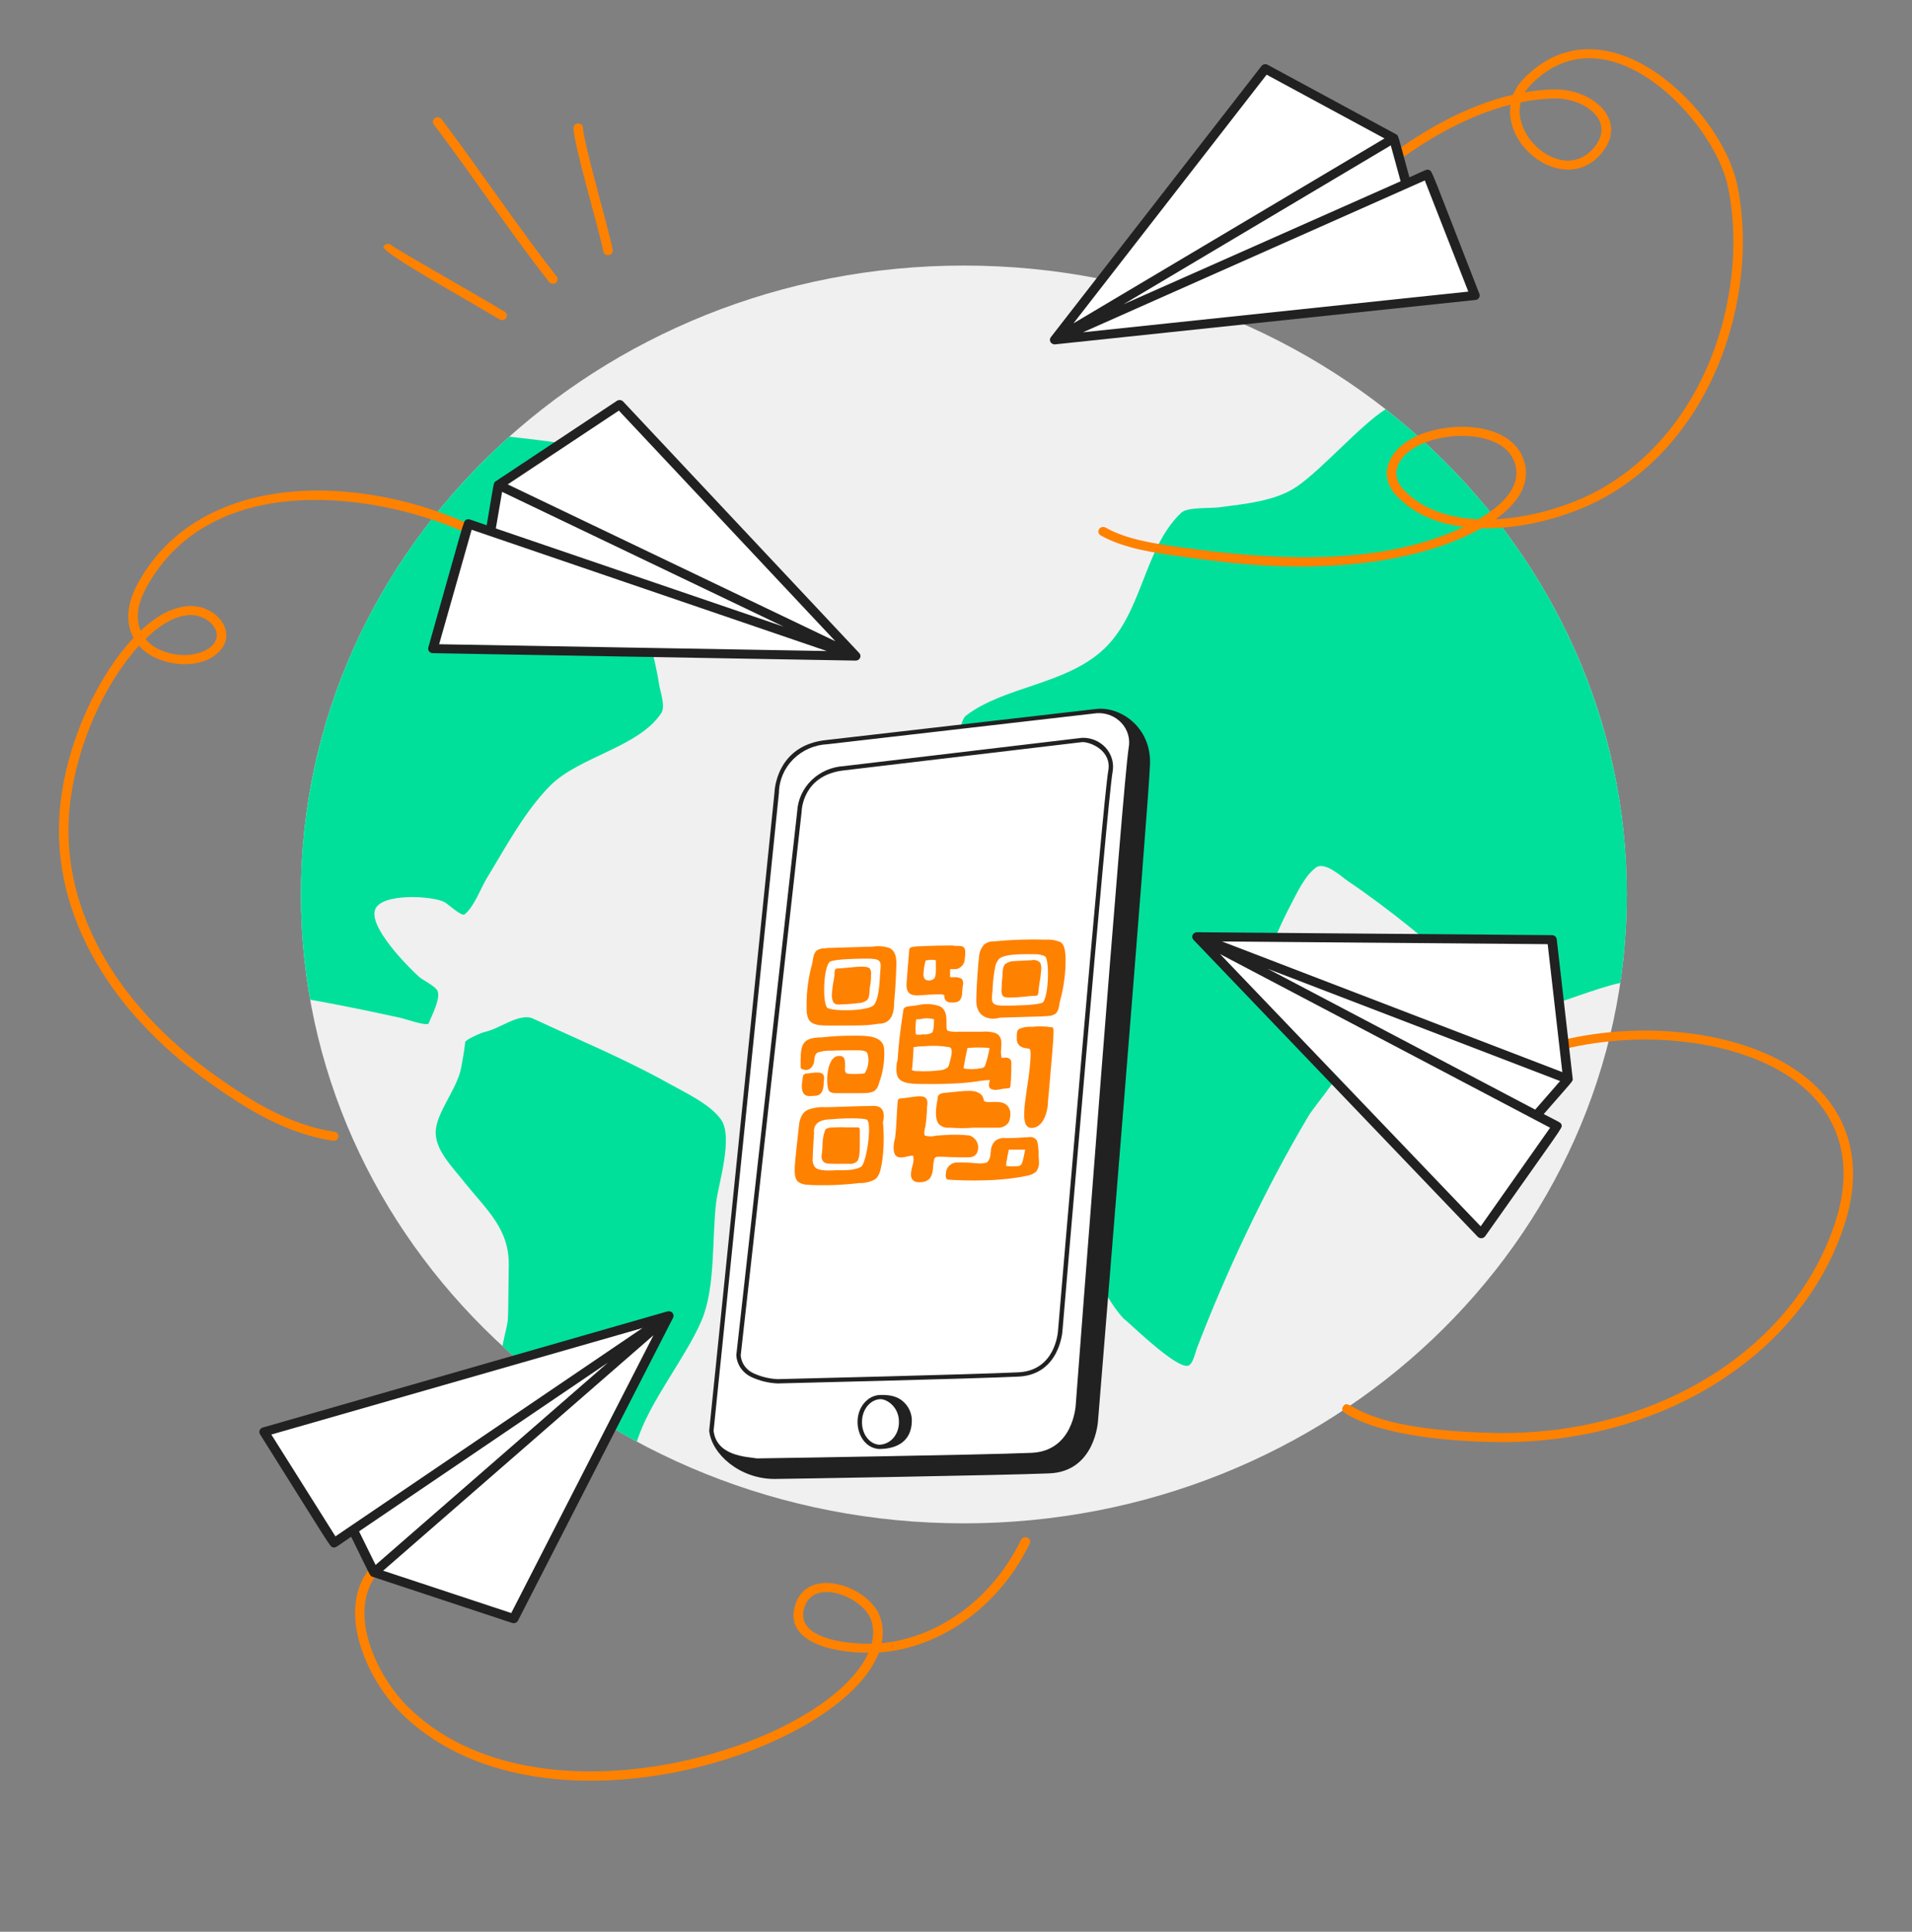 <svg width="195" height="197" viewBox="0 0 195 197" fill="none" xmlns="http://www.w3.org/2000/svg">
<rect x="0" y="0" width="195" height="197" fill="#808080" stroke="none"/>
<path d="M98.301 155.353C135.642 155.353 165.914 126.638 165.914 91.218C165.914 55.797 135.642 27.082 98.301 27.082C60.96 27.082 30.689 55.797 30.689 91.218C30.689 126.638 60.96 155.353 98.301 155.353Z" fill="#F0F0F0"/>
<path d="M141.319 41.735C138.793 43.32 134.914 47.776 132.315 49.586C130.097 51.13 126.892 51.393 124.256 51.746C123.474 51.85 121.095 51.698 120.475 52.286C116.555 56.004 116.563 62.7 112.335 66.419C108.416 69.86 102.416 70.019 98.532 72.969C97.561 73.71 97.605 78.363 97.473 79.423C97.327 80.655 96.582 83.009 97.203 84.2C97.758 85.294 102.766 83.612 103.605 83.438C106.474 82.843 109.393 82.172 112.335 82.005C113.059 81.964 114.526 81.77 115.117 82.338C116.234 83.398 116.322 86.451 116.431 87.877C116.496 88.667 111.766 88.383 111.233 88.403C106.693 88.562 102.057 88.902 97.612 89.836C96.612 90.051 93.626 90.39 93.064 91.464C92.07 93.351 91.346 101.615 91.269 102.757C91.181 104.073 90.809 106.143 91.604 107.355C92.181 108.227 93.699 108.443 94.648 108.685C97.663 109.461 100.766 109.917 103.846 110.395C104.714 110.527 107.919 110.395 108.51 111.164C109.744 112.77 109.291 116.744 109.518 118.656C110.124 123.945 110.934 130.426 114.598 134.484C114.726 134.449 120.041 139.783 121.226 139.255C121.693 139.047 121.927 137.856 122.08 137.469C124.95 129.987 128.891 121.482 133.438 113.829C134.189 112.563 137.576 108.85 137.3 107.362C137.168 106.642 135.693 105.866 135.175 105.451C133.415 104.066 129.708 101.996 128.729 99.974C128.204 98.886 129.795 96.207 130.204 95.278C130.653 94.245 131.14 93.227 131.664 92.225C132.292 91.041 133.058 89.346 134.189 88.487C135.102 87.794 136.825 89.415 137.474 89.858C141.492 92.558 145.934 96.203 149.146 99.129C150.701 100.535 152.051 102.128 153.563 103.561C153.855 103.837 155.745 103.186 156.052 103.111C158.596 102.511 162.933 100.706 165.249 100.242C168.555 77.964 159.466 55.949 141.318 41.736L141.319 41.735Z" fill="#00E09B"/>
<path d="M68.18 110.478C63.755 108.005 59.004 106.039 54.398 103.893C52.975 103.228 50.938 104.952 49.442 105.236C49.179 105.278 47.463 106.018 47.442 106.288C47.347 107.174 47.194 108.054 47.026 108.926C46.617 111.045 44.508 113.461 44.434 115.386C44.361 117.242 46.105 118.98 47.185 120.344C49.595 123.376 51.96 125.267 51.886 129.068C51.763 136.42 51.976 133.622 51.243 137.269C55.361 141.057 59.968 144.335 64.955 147.023C66.184 142.987 69.97 138.428 71.567 134.629C72.998 131.249 72.596 126.147 73.048 122.567C73.282 120.691 74.808 115.934 73.523 114.154C72.385 112.575 69.822 111.399 68.18 110.478Z" fill="#00E09B"/>
<path d="M31.633 101.95C33.608 102.302 36.611 102.871 40.902 103.816C41.201 103.879 43.581 104.695 43.712 104.37C44.018 103.602 44.93 101.891 44.639 101.095C44.449 100.569 43.12 99.974 42.697 99.585C41.544 98.526 37.617 94.566 38.252 92.772C38.858 91.041 44.143 91.345 45.361 92.01C45.624 92.149 47.091 93.492 47.376 93.256C48.369 92.467 49.026 90.577 49.661 89.539C51.573 86.409 53.464 82.815 56.084 80.15C59.04 77.151 65.172 76.21 67.449 72.706C67.894 72.013 67.311 70.449 67.208 69.743C66.843 67.208 65.844 64.279 65.727 61.814C65.61 59.385 68.647 54.489 66.208 52.812C63.325 50.826 61.654 47.591 58.967 45.632C58.451 45.256 54.48 44.819 51.938 44.536C35.172 59.524 27.926 81.076 31.633 101.95Z" fill="#00E09B"/>
<path d="M51.209 32.644C50.979 32.644 51.133 32.646 45.407 29.337C41.084 26.841 38.986 25.448 39.114 25.157C39.253 24.839 39.745 24.761 39.975 25.063C40.955 25.728 49.243 30.435 51.472 31.792C51.881 32.041 51.694 32.644 51.209 32.644Z" fill="#FF8100"/>
<path d="M56.392 28.95C56.316 28.95 56.241 28.933 56.173 28.901C56.105 28.869 56.046 28.821 56.001 28.763C51.898 23.523 48.235 17.978 44.241 12.695C44.165 12.595 44.135 12.471 44.156 12.35C44.177 12.229 44.248 12.121 44.353 12.05C44.458 11.978 44.589 11.949 44.716 11.969C44.844 11.989 44.958 12.056 45.033 12.156C49.021 17.432 52.718 23.019 56.783 28.213C56.837 28.282 56.869 28.363 56.877 28.448C56.885 28.533 56.867 28.619 56.827 28.695C56.786 28.771 56.725 28.836 56.648 28.881C56.572 28.926 56.483 28.95 56.392 28.95Z" fill="#FF8100"/>
<path d="M62.007 26.025C61.893 26.025 61.783 25.986 61.696 25.917C61.608 25.848 61.549 25.752 61.529 25.646C61.08 23.311 58.527 14.828 58.49 13.054C58.489 12.993 58.5 12.933 58.524 12.876C58.547 12.82 58.582 12.768 58.626 12.724C58.67 12.68 58.724 12.645 58.782 12.621C58.841 12.597 58.904 12.584 58.968 12.582C59.222 12.602 59.459 12.78 59.465 13.035C59.495 14.51 62.088 23.401 62.488 25.478C62.501 25.545 62.498 25.613 62.48 25.679C62.461 25.745 62.428 25.805 62.383 25.858C62.337 25.91 62.279 25.951 62.215 25.98C62.15 26.009 62.08 26.024 62.008 26.024L62.007 26.025Z" fill="#FF8100"/>
<path d="M40.744 174.542C37.464 171.222 34.234 164.278 37.715 159.921C37.753 159.872 37.801 159.83 37.857 159.798C37.912 159.766 37.974 159.746 38.038 159.737C38.102 159.728 38.167 159.731 38.23 159.746C38.293 159.762 38.352 159.789 38.403 159.826C38.455 159.863 38.498 159.91 38.531 159.963C38.563 160.016 38.584 160.075 38.592 160.136C38.6 160.197 38.595 160.259 38.578 160.318C38.56 160.377 38.531 160.433 38.491 160.481C35.348 164.413 38.402 170.819 41.455 173.91C54.719 187.344 84.336 178.13 88.569 168.554C84.649 168.554 80.076 167.352 81.061 163.808C82.256 159.509 88.669 161.766 89.754 164.888C90.074 165.809 90.095 166.713 89.92 167.57C95.339 167.055 101.001 163.44 104.135 157.039C104.19 156.928 104.288 156.842 104.41 156.8C104.531 156.758 104.665 156.763 104.783 156.815C104.9 156.866 104.991 156.96 105.035 157.075C105.079 157.19 105.074 157.318 105.019 157.429C101.63 164.349 95.396 168.142 89.645 168.519C85.804 178.799 54.764 188.741 40.744 174.542ZM82.004 164.044C81.2 166.93 85.749 167.675 88.896 167.627C89.099 166.838 89.118 166.009 88.829 165.179C88.037 162.902 82.922 160.741 82.004 164.044Z" fill="#FF8100"/>
<path d="M34.064 157.35L36.006 156.016L38.144 160.362L52.389 165.072L68.209 134.181L26.934 146.025L34.064 157.35Z" fill="white"/>
<path d="M26.516 146.263C33.816 157.878 33.639 157.739 33.966 157.803C34.244 157.857 34.236 157.803 35.814 156.719C37.841 160.839 37.711 160.709 37.984 160.799L52.229 165.509C52.342 165.546 52.465 165.542 52.576 165.499C52.686 165.456 52.776 165.376 52.828 165.274L68.647 134.384C68.689 134.303 68.704 134.212 68.692 134.123C68.68 134.034 68.641 133.95 68.58 133.881C68.518 133.813 68.437 133.763 68.346 133.738C68.255 133.713 68.158 133.713 68.067 133.739L26.794 145.584C26.723 145.604 26.658 145.64 26.603 145.687C26.549 145.735 26.507 145.794 26.48 145.859C26.453 145.925 26.443 145.995 26.449 146.065C26.455 146.135 26.478 146.202 26.516 146.263ZM36.62 156.169L62.009 138.954L38.305 159.596L36.62 156.169V156.169ZM52.141 164.5L39.075 160.18L66.65 136.166L52.141 164.5ZM65.522 135.436L34.209 156.68L27.672 146.297L65.522 135.436Z" fill="#212121"/>
<path d="M153.295 147.065C148.708 147.065 140.908 146.536 137.104 144.069C137.051 144.034 137.006 143.991 136.971 143.94C136.936 143.889 136.912 143.832 136.9 143.772C136.888 143.713 136.889 143.651 136.902 143.592C136.915 143.533 136.94 143.476 136.977 143.426C137.795 142.292 137.847 145.822 152.361 146.13C168.891 146.482 183.269 137.474 187.302 124.227C189.02 118.588 187.716 113.383 182.639 109.906C177.124 106.129 167.764 104.969 159.347 107.022C159.225 107.045 159.097 107.022 158.992 106.959C158.886 106.896 158.81 106.797 158.779 106.683C158.748 106.568 158.764 106.446 158.825 106.343C158.885 106.239 158.985 106.161 159.104 106.126C167.786 104.01 177.472 105.228 183.209 109.156C188.156 112.544 190.229 117.946 188.237 124.484C184.159 137.878 169.87 147.066 153.293 147.066L153.295 147.065Z" fill="#FF8100"/>
<path d="M158.793 114.844L156.689 113.753L159.911 110.056L158.284 95.83L122.08 95.531L151.069 125.813L158.793 114.844Z" fill="white"/>
<path d="M151.473 126.07C159.401 114.831 159.345 115.042 159.266 114.734C159.199 114.474 159.15 114.503 157.44 113.616C160.494 110.112 160.426 110.278 160.395 110.006L158.767 95.781C158.754 95.668 158.698 95.564 158.609 95.488C158.521 95.412 158.406 95.369 158.286 95.368L122.084 95.07C121.989 95.069 121.896 95.094 121.816 95.143C121.736 95.191 121.673 95.261 121.634 95.343C121.596 95.425 121.583 95.516 121.598 95.604C121.613 95.693 121.655 95.776 121.718 95.843L150.707 126.124C150.757 126.176 150.818 126.217 150.887 126.243C150.956 126.269 151.03 126.28 151.104 126.274C151.178 126.269 151.25 126.248 151.314 126.212C151.377 126.177 151.432 126.128 151.473 126.07ZM156.571 113.162L129.284 98.796L159.111 110.247L156.571 113.162ZM157.844 96.288L159.337 109.337L124.638 96.014L157.844 96.288ZM124.426 97.294L158.091 115.007L151.01 125.063L124.426 97.294Z" fill="#212121"/>
<path d="M132.656 57.776C128.187 57.776 124.714 57.337 120.637 56.777C117.837 56.392 114.661 55.965 112.258 54.6C112.204 54.569 112.156 54.527 112.117 54.479C112.079 54.43 112.052 54.374 112.036 54.316C112.021 54.257 112.017 54.196 112.027 54.135C112.036 54.075 112.058 54.018 112.091 53.965C112.124 53.913 112.167 53.868 112.218 53.832C112.27 53.796 112.328 53.769 112.39 53.755C112.452 53.74 112.517 53.737 112.58 53.746C112.644 53.755 112.705 53.775 112.759 53.806C114.993 55.076 118.066 55.49 120.775 55.862C129.89 57.114 140.762 57.778 149.283 53.736C146.591 53.397 144.149 52.411 142.403 50.533C140.428 48.41 141.688 45.825 144.309 44.553C147.748 42.883 153.821 43.028 155.301 46.632C156.342 49.165 154.815 51.331 152.527 52.953C156.569 52.756 160.807 51.358 163.76 49.579C174.651 43.019 178.308 28.938 176.221 19.021C174.807 12.307 163.892 0.602 156.093 8.677C155.875 8.901 155.683 9.147 155.521 9.41C156.475 9.242 157.442 9.145 158.413 9.119C162.546 9.022 166.147 12.352 163.292 15.683C159.768 19.796 153.389 15.291 154.048 10.672C149.718 11.772 145.782 14.111 142.964 16.14C142.86 16.207 142.734 16.233 142.61 16.214C142.487 16.195 142.376 16.131 142.3 16.037C142.225 15.943 142.19 15.824 142.204 15.706C142.218 15.588 142.278 15.48 142.374 15.403C145.38 13.24 149.632 10.732 154.32 9.653C154.561 9.061 154.919 8.518 155.375 8.053C163.699 -0.564 175.556 11.144 177.177 18.84C179.329 29.059 175.54 43.579 164.283 50.36C160.85 52.429 155.74 53.986 151.07 53.869C145.787 56.829 138.768 57.776 132.656 57.776ZM142.452 47.881C142.31 48.594 142.539 49.281 143.134 49.922C145.006 51.936 147.768 52.829 150.768 52.96C153.208 51.548 155.431 49.495 154.392 46.967C152.759 42.993 143.216 44.057 142.451 47.882L142.452 47.881ZM155.091 10.432C154.165 14.168 159.525 18.611 162.536 15.098C164.911 12.326 161.514 9.952 158.439 10.041C157.309 10.07 156.189 10.208 155.091 10.432Z" fill="#FF8100"/>
<path d="M145.583 17.766L143.416 18.744L142.148 14.1L129.044 7.012L107.565 34.657L150.422 30.133L145.583 17.766Z" fill="white"/>
<path d="M150.879 29.972C145.928 17.29 146.076 17.458 145.766 17.338C145.504 17.238 145.501 17.292 143.741 18.085C142.539 13.684 142.641 13.834 142.39 13.698L129.286 6.609C129.182 6.553 129.06 6.535 128.943 6.559C128.827 6.583 128.723 6.646 128.652 6.737L107.174 34.383C107.117 34.455 107.084 34.542 107.079 34.632C107.074 34.721 107.096 34.811 107.143 34.889C107.191 34.967 107.261 35.03 107.346 35.07C107.43 35.111 107.526 35.127 107.62 35.117L150.477 30.591C150.55 30.584 150.621 30.56 150.684 30.522C150.747 30.485 150.799 30.434 150.838 30.375C150.877 30.315 150.901 30.247 150.908 30.177C150.916 30.107 150.906 30.037 150.88 29.971L150.879 29.972ZM142.844 18.488L114.577 31.035L141.844 14.827L142.844 18.488ZM129.179 7.617L141.2 14.119L109.48 32.975L129.179 7.617ZM110.449 33.888L145.312 18.402L149.749 29.739L110.449 33.888Z" fill="#212121"/>
<path d="M33.958 116.331C29.219 115.629 25.154 113.11 21.467 110.493C10.522 102.725 4.948 92.283 6.175 81.844C6.928 75.439 9.949 68.974 13.619 65.052C12.661 63.258 13.095 61.258 14.076 59.465C20.331 48.056 36.564 48.046 48.664 53.833C48.724 53.859 48.776 53.897 48.82 53.943C48.864 53.989 48.897 54.043 48.919 54.101C48.94 54.16 48.949 54.222 48.944 54.283C48.94 54.345 48.922 54.405 48.893 54.461C48.863 54.516 48.822 54.565 48.773 54.605C48.723 54.645 48.665 54.675 48.603 54.693C48.541 54.712 48.475 54.718 48.41 54.712C48.345 54.706 48.282 54.688 48.225 54.658C38.907 50.203 21.632 47.685 14.94 59.89C14.182 61.275 13.733 62.858 14.34 64.324C16.015 62.74 17.66 61.895 19.25 61.807C22.17 61.644 24.573 64.774 21.972 66.792C19.916 68.392 15.929 67.878 14.171 65.856C10.729 69.637 7.867 75.791 7.143 81.946C5.956 92.051 11.389 102.186 22.051 109.753C25.637 112.298 29.58 114.746 34.108 115.418C34.737 115.512 34.605 116.424 33.958 116.331ZM14.837 65.163C15.413 65.882 16.276 66.339 17.197 66.59C20.075 67.366 22.682 65.911 22 64.256C21.623 63.338 20.45 62.663 19.307 62.73C17.902 62.808 16.402 63.627 14.837 65.163Z" fill="#FF8100"/>
<path d="M47.77 53.415L50.021 54.198L50.833 49.464L63.192 41.258L87.267 66.907L44.153 66.151L47.77 53.415Z" fill="white"/>
<path d="M44.145 66.614L87.259 67.369C87.354 67.371 87.447 67.347 87.528 67.299C87.608 67.251 87.672 67.182 87.712 67.1C87.751 67.018 87.765 66.927 87.751 66.838C87.737 66.749 87.696 66.666 87.632 66.599L63.556 40.951C63.477 40.867 63.367 40.813 63.249 40.799C63.13 40.786 63.011 40.814 62.913 40.879L50.553 49.085C50.312 49.245 50.406 49.07 49.635 53.571C47.807 52.936 47.799 52.88 47.546 53.004C47.249 53.15 47.383 52.961 43.683 66.031C43.663 66.099 43.661 66.17 43.675 66.239C43.689 66.308 43.719 66.373 43.764 66.43C43.809 66.486 43.866 66.531 43.932 66.563C43.998 66.595 44.071 66.612 44.145 66.614ZM51.208 50.161L79.934 63.913L50.568 53.893L51.208 50.161ZM85.2 65.398L51.781 49.399L63.117 41.873L85.2 65.398ZM44.786 65.7L48.102 54.023L84.323 66.393L44.786 65.7Z" fill="#212121"/>
<g clip-path="url(#clip0_797_3031)">
<path d="M73.007 147.115C74.14 148.95 77.222 148.95 77.222 148.95C77.222 148.95 100.018 148.591 105.184 148.382C109.716 148.199 109.943 143.227 109.943 143.227C109.943 143.227 114.76 79.744 115.336 76.291C115.846 73.234 112.844 72.577 112.209 72.487L84.383 75.678C79.261 76.158 79.216 80.833 79.216 80.833L72.555 145.892C72.588 146.332 72.744 146.754 73.007 147.115Z" fill="white"/>
<path d="M79.306 141.086C78.357 141.044 77.428 140.813 76.576 140.407C76.152 140.199 75.791 139.886 75.531 139.501C75.27 139.116 75.119 138.672 75.092 138.213L81.302 82.778C81.362 81.57 81.883 80.427 82.765 79.568C83.647 78.71 84.828 78.196 86.079 78.127L110.368 75.243C110.821 75.23 111.271 75.314 111.686 75.49C112.101 75.665 112.47 75.927 112.768 76.256C113.065 76.586 113.282 76.975 113.404 77.395C113.527 77.816 113.55 78.257 113.474 78.688C112.938 81.572 108.401 135.187 108.356 135.728C108.356 135.766 108.074 140.158 103.928 140.385C99.488 140.602 79.306 141.086 79.306 141.086ZM110.396 75.678L86.132 78.558C81.857 79.011 81.756 82.645 81.754 82.8L75.543 138.225C75.572 138.602 75.701 138.965 75.918 139.279C76.136 139.593 76.434 139.848 76.783 140.018C77.572 140.392 78.431 140.607 79.308 140.648C79.82 140.636 99.506 140.163 103.903 139.949C107.636 139.745 107.894 135.865 107.905 135.699C108.092 133.482 112.489 81.516 113.029 78.611C113.401 76.588 111.291 75.678 110.396 75.678Z" fill="#212121"/>
<path d="M111.788 72.303L84.36 75.46C79.097 75.954 78.989 80.785 78.99 80.811L72.328 145.91C72.573 148.273 75.424 150.826 78.995 150.826C79.615 150.826 102.262 150.457 107.008 150.257C111.695 150.076 111.981 144.945 111.984 144.901C112.024 144.265 117.197 81.414 117.287 77.911C117.417 74.18 114.282 72.015 111.788 72.303ZM79.442 80.84C79.462 79.561 79.987 78.338 80.91 77.419C81.833 76.5 83.084 75.955 84.409 75.895L111.849 72.733C112.32 72.702 112.793 72.775 113.23 72.947C113.667 73.119 114.058 73.385 114.373 73.725C114.688 74.064 114.918 74.469 115.046 74.907C115.174 75.345 115.197 75.806 115.112 76.254C114.528 79.677 109.913 140.617 109.716 143.216C109.707 143.411 109.443 147.997 105.174 148.163C100.072 148.381 77.471 148.727 77.217 148.73C76.138 148.567 73.083 148.49 72.778 145.912L79.442 80.84Z" fill="#212121"/>
<path d="M92.311 143.124C91.831 142.609 91.151 142.207 89.743 142.262C89.263 142.285 88.805 142.466 88.446 142.775C86.683 144.253 87.411 147.607 89.64 147.77C91.597 147.77 92.959 146.894 92.994 144.938C93.014 144.272 92.77 143.623 92.311 143.124ZM87.915 144.857C88.003 143.485 88.959 142.689 89.808 142.689C90.458 142.689 91.77 143.504 91.677 145.177C91.603 146.509 90.654 147.331 89.655 147.334C88.613 147.257 87.833 146.146 87.917 144.857H87.915Z" fill="#212121"/>
<path d="M87.226 105.624C86.075 105.608 84.924 105.666 83.782 105.798C81.592 105.798 81.652 106.743 81.652 108.813C81.652 108.884 81.598 109.037 82.195 109.119C82.746 109.119 83.057 108.513 83.057 108.027C83.102 107.677 83.147 107.459 83.419 107.328C83.871 107.181 84.349 107.122 84.824 107.153C85.554 107.106 86.589 107.11 87.361 107.11C87.769 107.11 88.267 107.11 88.449 107.371C88.563 107.719 88.598 108.087 88.551 108.449C88.504 108.811 88.377 109.158 88.177 109.468C87.651 109.531 87.119 109.546 86.59 109.512C86.183 109.503 86.139 109.295 86.183 108.639V108.553C86.183 108.044 86.122 107.679 85.593 107.679C84.153 107.679 84.21 111.039 84.597 111.305L84.642 111.349C84.796 111.428 84.966 111.472 85.14 111.48C88.353 111.48 88.522 111.534 89.085 111.306C89.611 111.024 89.649 110.355 89.765 110.126C90.095 109.109 90.233 108.043 90.173 106.98C90.074 105.577 88.268 105.624 87.226 105.624Z" fill="#FF8100"/>
<path d="M91.189 102.218C91.324 100.82 91.393 99.51 91.415 98.33C91.426 97.762 91.37 96.975 90.69 96.67C90.15 96.497 89.575 96.451 89.013 96.538C88.817 96.538 84.673 96.67 84.617 96.67C84.137 96.67 84.399 96.713 83.982 96.713C83.74 96.725 83.505 96.8 83.303 96.931C82.882 97.269 82.936 97.988 82.804 98.372C82.442 99.714 82.259 101.094 82.26 102.48C82.26 103.127 82.236 103.904 82.759 104.273C82.771 104.273 82.782 104.278 82.791 104.286C82.795 104.29 82.798 104.295 82.8 104.3C82.803 104.306 82.804 104.311 82.804 104.317C83.529 104.666 83.818 104.579 87.426 104.579C88.155 104.581 88.882 104.522 89.601 104.404C90.861 104.403 91.189 103.431 91.189 102.218ZM84.663 98.068C85.252 97.784 87.767 97.762 88.425 97.762C89.782 97.762 89.902 97.969 89.785 98.985C89.716 99.377 89.761 101.765 89.105 102.524C88.414 103.129 84.961 103.153 84.391 102.786C83.874 102.454 83.947 98.528 84.663 98.068Z" fill="#FF8100"/>
<path d="M85.524 102.437C86.175 102.429 86.826 102.384 87.473 102.304C87.817 102.308 88.152 102.201 88.425 101.998C88.564 101.838 88.644 101.638 88.65 101.43C88.65 101.255 88.695 101.081 88.695 100.949C88.701 100.728 88.732 100.508 88.786 100.294C88.822 100.019 88.837 99.741 88.831 99.464C88.869 99.242 88.837 99.013 88.74 98.808C88.441 98.326 86.35 98.765 85.387 98.765C85.161 98.765 85.115 98.94 85.115 99.289C85.115 99.42 85.069 99.595 85.069 99.724C84.962 100.258 84.887 100.797 84.844 101.34C84.812 101.592 84.844 101.848 84.936 102.086C84.976 102.202 85.056 102.301 85.163 102.365C85.271 102.429 85.399 102.455 85.524 102.437Z" fill="#FF8100"/>
<path d="M89.143 112.786C87.716 112.786 84.718 112.917 84.158 112.917C83.556 112.875 82.951 112.965 82.39 113.18C81.711 113.486 81.537 114.272 81.484 114.796C81.075 118.76 80.797 119.945 81.393 120.52C81.683 120.723 82.032 120.83 82.39 120.826C82.878 120.884 84.396 120.874 84.565 120.869C85.518 120.847 86.514 120.782 87.647 120.652C88.184 120.666 88.715 120.546 89.188 120.302C89.812 119.901 89.836 118.985 89.959 118.509C90.147 117.163 90.178 115.8 90.049 114.446C90.278 113.562 90.089 112.786 89.143 112.786ZM87.829 118.991C87.119 119.381 86.171 119.34 85.336 119.34C84.565 119.384 83.568 119.428 83.161 119.078C83.05 118.944 82.968 118.79 82.921 118.625C82.874 118.459 82.863 118.287 82.889 118.117C82.889 117.411 83.025 115.539 83.025 115.539C82.905 114.498 83.751 114.141 84.838 114.141C86.197 114.01 88.01 114.01 88.418 114.184C88.962 114.578 88.372 118.584 87.829 118.991Z" fill="#FF8100"/>
<path d="M87.557 114.971H86.379C85.987 114.949 85.593 114.949 85.201 114.971C84.448 114.971 84.257 115.074 84.158 115.233C83.985 115.711 83.893 116.213 83.886 116.719C83.886 117.772 83.609 117.994 83.977 118.466C84.259 118.738 84.477 118.684 86.606 118.684C86.764 118.706 86.926 118.69 87.077 118.637C87.227 118.583 87.361 118.494 87.466 118.378C87.569 118.172 87.63 117.95 87.648 117.722C87.698 117.19 87.693 116.776 87.693 115.451C87.693 115.146 87.693 115.058 87.557 114.971Z" fill="#FF8100"/>
<path d="M108.178 96.092C107.711 95.883 107.196 95.793 106.682 95.83C104.912 95.772 103.141 95.83 101.38 96.005C101.19 95.994 101.001 96.019 100.822 96.079C100.643 96.139 100.478 96.233 100.337 96.355C99.694 97.152 99.906 97.799 99.793 98.015C99.793 98.35 99.611 99.781 99.568 101.991C99.531 103.845 101.067 104.072 101.97 103.784C102.155 103.784 106.31 103.652 106.367 103.652C107.099 103.598 107.231 103.624 107.635 103.391C108.053 103.055 108.006 102.362 108.134 101.992C108.507 100.609 108.69 99.184 108.678 97.754C108.631 97.228 108.676 96.486 108.178 96.092ZM106.818 100.548C106.7 101.685 106.456 102.208 106.32 102.252C105.725 102.538 103.178 102.557 102.513 102.557C102.105 102.557 101.561 102.557 101.334 102.34C101.008 102.025 101.244 101.347 101.244 100.636C101.277 100.006 101.352 99.379 101.469 98.758C101.509 98.407 101.651 98.074 101.877 97.796C102.533 97.222 104.512 97.315 105.639 97.315C105.969 97.315 106.295 97.389 106.59 97.533C106.818 97.665 106.978 99.022 106.818 100.549V100.548Z" fill="#FF8100"/>
<path d="M105.187 97.927C105.13 97.927 103.745 97.99 103.464 98.015C103.12 98.01 102.785 98.118 102.513 98.321C102.373 98.48 102.293 98.68 102.287 98.888C102.25 99.09 102.234 99.295 102.242 99.5C102.185 99.95 102.154 100.402 102.151 100.854C102.114 101.077 102.145 101.305 102.242 101.51C102.332 101.685 102.559 101.727 102.921 101.727C104.311 101.727 104.856 101.553 105.641 101.553C105.695 101.558 105.748 101.542 105.791 101.509C105.833 101.477 105.86 101.43 105.866 101.378C105.904 101.265 105.919 101.146 105.912 101.028C105.957 100.811 105.953 100.594 106.002 100.329C106.091 99.868 106.153 99.403 106.185 98.935C106.22 98.684 106.189 98.428 106.095 98.192C105.985 98.07 105.841 97.981 105.68 97.934C105.52 97.887 105.349 97.885 105.187 97.927Z" fill="#FF8100"/>
<path d="M92.91 101.404C93.521 101.656 93.862 101.404 96.038 101.404C96.545 101.502 96.128 101.557 96.446 102.016C96.659 102.287 97.083 102.233 97.261 102.233C97.472 102.236 97.678 102.175 97.85 102.058C98.04 101.838 98.137 101.558 98.123 101.272C98.119 101.126 98.134 100.979 98.168 100.837C98.168 100.439 98.337 100.287 98.123 99.876C98.123 99.87 98.121 99.864 98.119 99.859C98.117 99.854 98.114 99.849 98.109 99.845C98.105 99.841 98.1 99.837 98.094 99.835C98.089 99.833 98.083 99.832 98.077 99.832C97.663 99.512 96.899 99.752 96.899 99.615V98.87C97.019 98.754 97.169 98.921 97.68 98.789C97.891 98.71 98.072 98.571 98.199 98.39C98.327 98.21 98.395 97.996 98.394 97.778C98.394 97.646 98.44 97.472 98.44 97.384C98.44 96.98 98.48 96.726 98.214 96.554C97.972 96.398 97.634 96.521 97.127 96.423C94.72 96.423 94.07 96.511 93.546 96.511C92.92 96.586 92.814 96.579 92.731 96.817C92.685 97.341 92.505 99.744 92.459 100.224C92.457 100.402 92.367 101.142 92.91 101.404ZM95.447 98.52C95.447 98.87 95.492 99.7 95.222 99.831C95.107 99.917 94.97 99.97 94.826 99.985C94.682 100.001 94.537 99.977 94.406 99.918C94.269 99.831 94.224 99.701 94.18 99.484C94.186 98.966 94.261 98.452 94.406 97.954C94.732 97.877 95.071 97.862 95.403 97.911C95.46 97.909 95.449 98.225 95.449 98.52H95.447Z" fill="#FF8100"/>
<path d="M91.451 108.448C91.344 109.888 91.42 110.545 93.898 110.545C94.748 110.545 95.493 110.582 97.252 110.501C99.676 110.39 99.875 110.152 100.968 110.152C100.968 110.196 100.923 110.239 100.923 110.283C100.877 110.5 100.742 110.895 101.104 111.07C101.234 111.119 101.372 111.148 101.512 111.157C101.787 111.134 102.06 111.09 102.328 111.026C102.494 111.02 102.661 111.005 102.826 110.982C102.856 110.984 102.887 110.979 102.915 110.969C102.943 110.959 102.968 110.943 102.989 110.922C103.011 110.901 103.027 110.877 103.038 110.85C103.049 110.823 103.054 110.794 103.052 110.765C103.121 110.053 103.151 109.338 103.143 108.624C103.143 108.449 103.191 108.14 102.961 107.969C102.876 107.912 102.779 107.875 102.677 107.86C102.575 107.845 102.471 107.852 102.372 107.881H102.147C102.082 107.594 102.067 107.299 102.101 107.007C102.147 106.395 102.237 105.653 101.512 105.347C101.072 105.217 100.61 105.173 100.153 105.216H97.842C97.447 105.254 97.048 105.224 96.664 105.128C96.283 104.884 96.934 103.212 95.893 102.638C95.17 102.368 94.378 102.323 93.627 102.507C93.401 102.551 93.176 102.551 92.947 102.594H92.902C92.63 102.638 92.184 102.639 92.131 102.988C91.405 107.786 91.686 107.77 91.451 108.448ZM93.173 106.788C93.517 106.731 93.866 106.701 94.216 106.7C95.077 106.613 95.946 106.643 96.799 106.788C97.209 106.867 97.07 107.531 96.89 108.229C96.788 108.622 96.757 108.75 96.664 108.841C96.448 109.021 96.178 109.128 95.894 109.147C95.143 109.246 94.384 109.275 93.627 109.235C93.446 109.235 93.084 109.235 92.993 109.103C93.092 108.716 93.173 106.844 93.173 106.788ZM95.076 105.302C94.79 105.467 94.454 105.529 94.125 105.477C93.888 105.543 93.636 105.543 93.4 105.477C93.347 104.967 93.362 104.453 93.445 103.947C93.896 103.947 93.918 103.938 93.989 103.904C94.409 103.816 94.845 103.831 95.258 103.947C95.258 104.954 95.133 105.248 95.076 105.302ZM98.294 108.798C98.627 106.87 98.657 107.069 98.657 106.875C99.411 106.809 100.169 106.809 100.923 106.875C100.83 107.438 100.694 107.993 100.515 108.535C100.501 108.635 100.453 108.727 100.38 108.798C100.306 108.869 100.211 108.915 100.107 108.929C99.511 109.051 98.896 109.066 98.294 108.972V108.798Z" fill="#FF8100"/>
<path d="M83.238 111.741C83.924 111.652 84.008 110.909 84.008 110.343C84.234 109.247 83.587 109.3 82.422 109.468C81.864 109.468 81.877 109.709 81.833 110.211C81.737 110.674 81.716 111.437 82.135 111.678C82.457 111.867 83.004 111.741 83.238 111.741Z" fill="#FF8100"/>
<path d="M107.244 104.762C106.584 104.66 105.913 104.646 105.25 104.719C104.799 104.68 104.346 104.755 103.935 104.936L103.799 105.067C103.729 105.218 103.698 105.383 103.709 105.548C103.709 105.635 103.663 105.722 103.709 105.81C103.683 105.959 103.695 106.112 103.742 106.256C103.789 106.4 103.871 106.532 103.98 106.64C104.176 106.789 104.412 106.88 104.661 106.902C104.977 106.946 105.023 106.946 105.068 107.077C105.068 107.164 105.114 107.251 105.114 107.339C105.114 110.545 103.565 115.029 105.204 115.029C106.373 115.029 106.881 113.419 106.881 112.32C106.881 112.276 106.923 111.926 106.971 111.359C107.526 104.894 107.572 104.762 107.244 104.762Z" fill="#FF8100"/>
<path d="M98.399 118.029C98.761 118.029 99.305 118.073 99.577 117.68C99.677 117.517 99.738 117.335 99.758 117.146C99.777 116.958 99.753 116.768 99.688 116.589C99.624 116.41 99.519 116.247 99.383 116.111C99.246 115.975 99.08 115.869 98.897 115.801C98.04 115.705 97.174 115.69 96.314 115.758C96.088 115.758 95.906 115.801 95.68 115.801C95.557 115.797 95.434 115.811 95.317 115.845C94.987 115.922 94.641 115.906 94.32 115.801C94.23 115.714 94.275 115.321 94.32 115.146C94.32 115.058 94.32 115.015 94.365 114.971C94.472 114.277 94.533 113.576 94.546 112.874C94.752 111.684 94.095 111.701 92.779 111.912C92.524 111.955 92.267 111.984 92.009 112C91.855 112 91.558 112.064 91.558 112.262C91.445 113.438 91.455 114.758 91.286 116.066C91.243 116.189 90.94 117.32 91.331 117.813C91.606 118.16 92.101 118.031 92.509 117.944C92.917 117.858 93.098 117.813 93.144 117.901C93.198 118.238 93.166 118.582 93.053 118.905C92.92 119.474 92.782 119.998 93.098 120.347C93.175 120.421 93.268 120.478 93.369 120.516C93.471 120.553 93.579 120.57 93.688 120.564C93.918 120.578 94.15 120.549 94.368 120.477C95.322 120.18 95.108 118.815 95.228 118.466C95.357 117.709 95.352 118.029 98.399 118.029Z" fill="#FF8100"/>
<path d="M100.441 112.337C100.351 112.293 100.351 112.249 100.305 112.074C100.267 111.914 100.19 111.765 100.08 111.64C99.43 111.091 98.821 111.205 96.228 111.465C95.73 111.515 95.638 111.815 95.638 111.9C95.638 112.212 95.173 113.864 95.729 114.609C95.864 114.754 96.034 114.865 96.223 114.934C96.413 115.002 96.616 115.026 96.817 115.002H96.908C97.692 115.064 98.48 115.064 99.264 115.002H101.712C101.943 115.019 102.175 114.976 102.382 114.876C102.59 114.775 102.765 114.622 102.89 114.434C103.027 114.086 103.073 113.711 103.026 113.342C102.701 111.907 101.036 112.566 100.441 112.337Z" fill="#FF8100"/>
<path d="M105.916 117.854C105.941 117.356 105.896 116.856 105.78 116.369C105.697 116.214 105.563 116.091 105.398 116.019C105.233 115.948 105.048 115.933 104.873 115.976C104.274 115.976 103.996 116.063 102.607 116.063C102.407 116.036 102.203 116.049 102.007 116.101C101.812 116.154 101.631 116.245 101.474 116.369C101.231 116.619 101.086 116.944 101.066 117.287C101.066 117.418 101.021 117.549 101.021 117.636C101.026 117.975 100.897 118.304 100.659 118.554C100.336 118.647 99.997 118.677 99.662 118.641C98.955 118.566 98.243 118.537 97.532 118.554C97.27 118.575 97.024 118.682 96.834 118.857C96.644 119.032 96.522 119.264 96.489 119.515C96.44 119.82 96.398 120.214 96.671 120.301C96.727 120.301 101.186 120.669 104.737 119.908C105.069 119.853 105.381 119.718 105.644 119.515C105.876 119.23 105.99 118.871 105.961 118.51C105.963 118.291 105.948 118.071 105.916 117.854ZM104.556 117.243C104.325 118.358 104.27 118.806 103.967 118.903C103.516 118.971 103.058 118.971 102.607 118.903C102.607 118.682 102.637 118.461 102.698 118.248C102.754 117.863 102.716 118.073 102.879 117.287C102.879 117.224 102.692 117.243 104.556 117.243Z" fill="#FF8100"/>
</g>
<defs>
<clipPath id="clip0_797_3031">
<rect width="112.728" height="108.678" fill="white" transform="translate(39 44.65)"/>
</clipPath>
</defs>
</svg>
